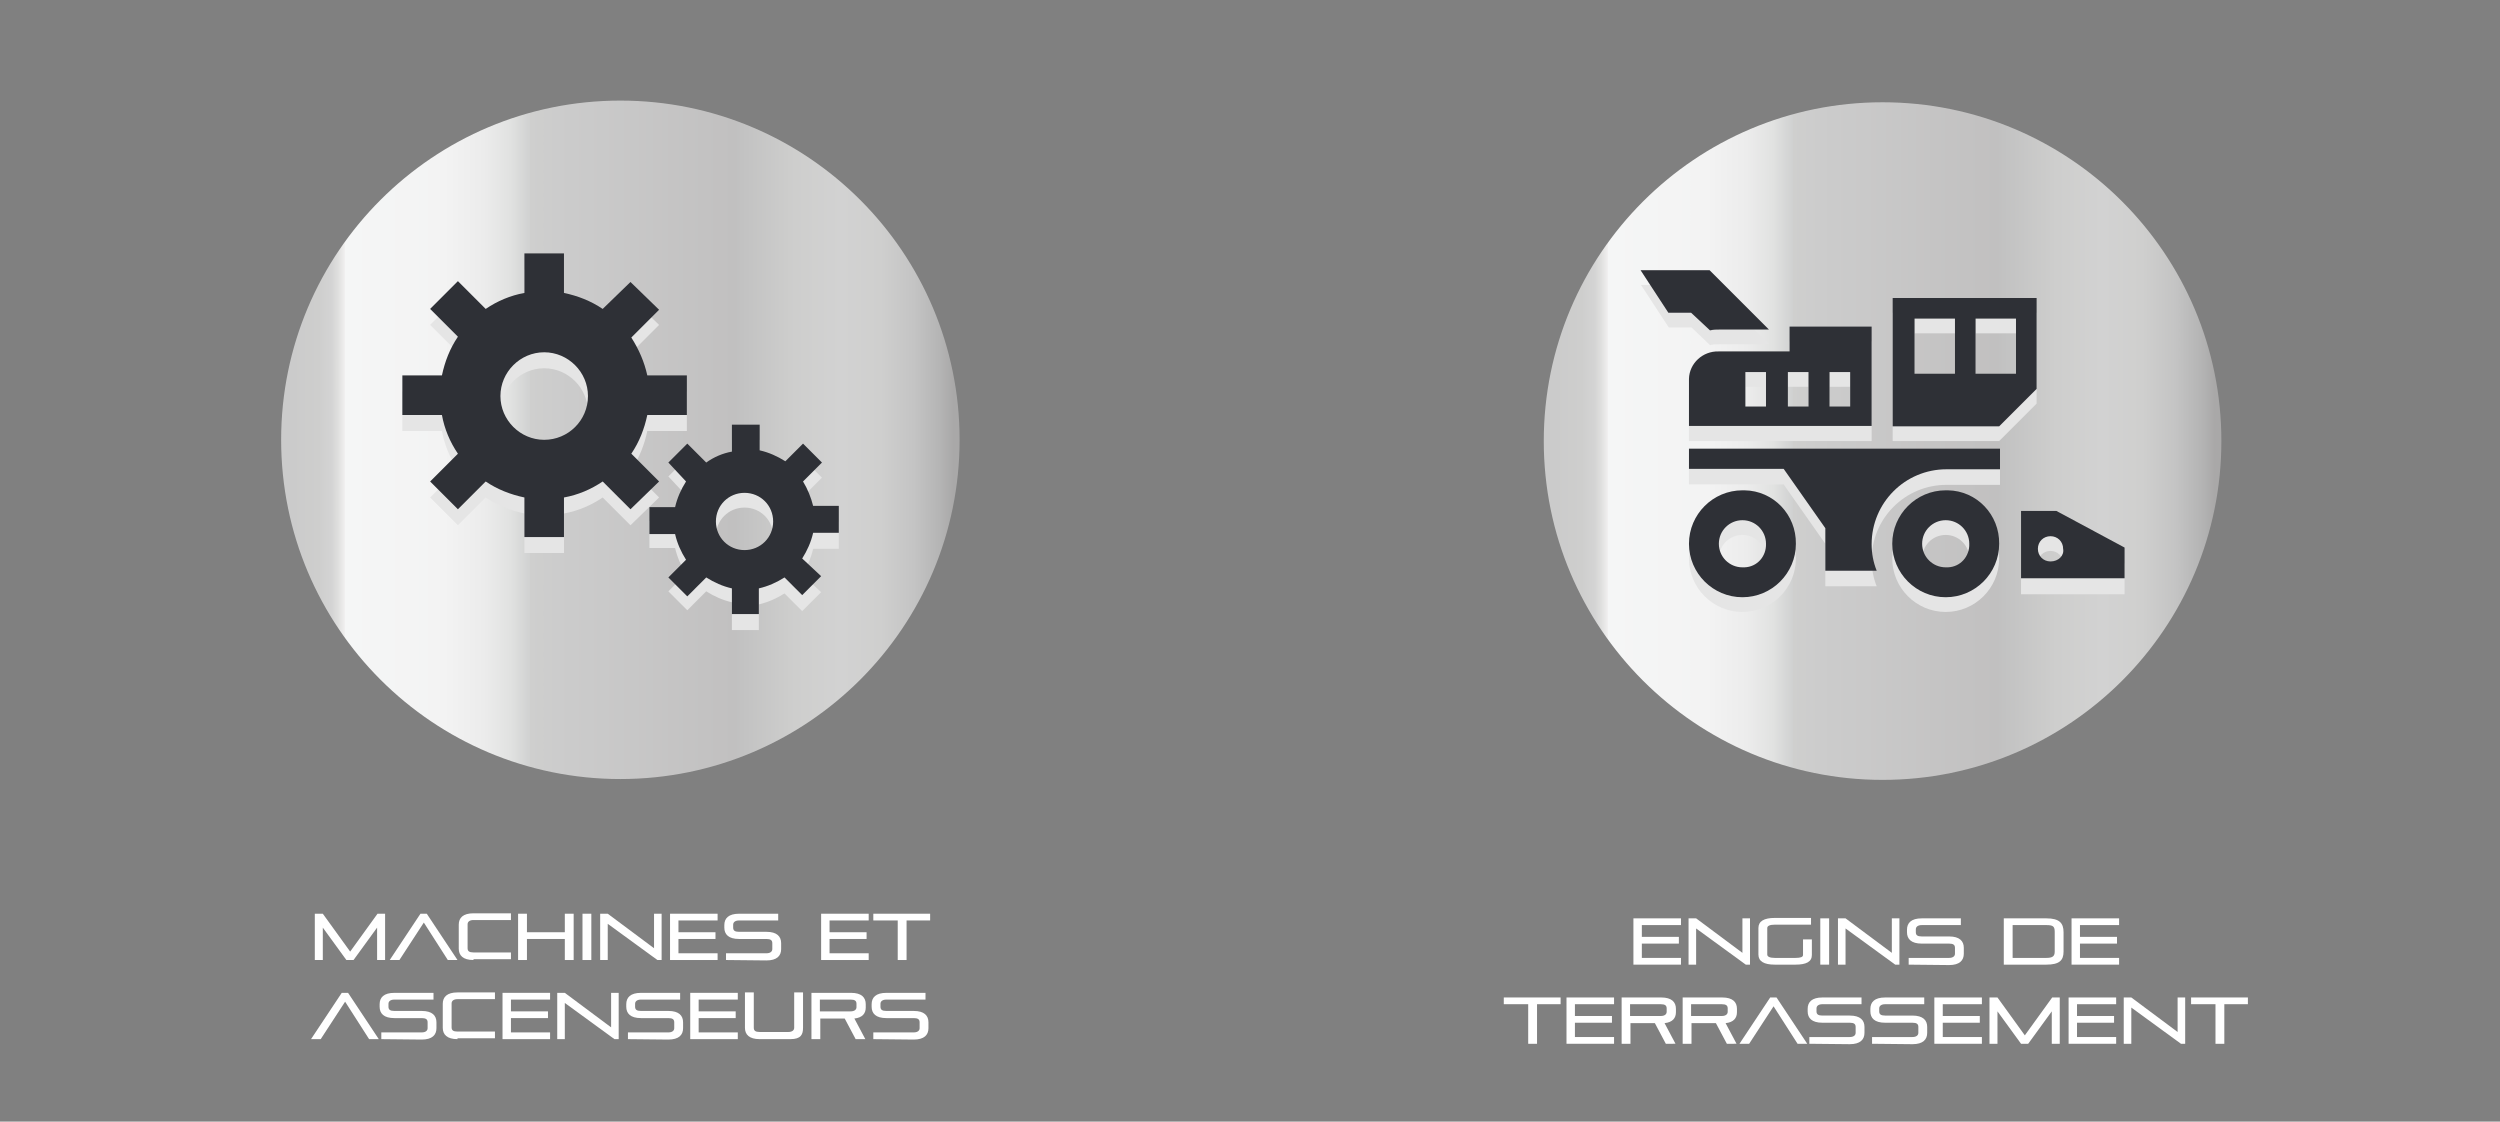 <?xml version="1.0" encoding="utf-8"?>
<!-- Generator: Adobe Illustrator 26.0.1, SVG Export Plug-In . SVG Version: 6.00 Build 0)  -->
<svg version="1.1" id="Livello_1" xmlns="http://www.w3.org/2000/svg" xmlns:xlink="http://www.w3.org/1999/xlink" x="0px" y="0px"
	 viewBox="0 0 594 266.5" style="enable-background:new 0 0 594 266.5;" xml:space="preserve">
<rect x="0" y="0" width="594" height="266.5" fill="#808080" stroke="none"/>
<style type="text/css">
	.st0{fill:#FFFFFF;}
	.st1{fill:url(#SVGID_1_);}
	.st2{fill:#E5E5E5;}
	.st3{fill:#2E3036;}
	.st4{fill:url(#SVGID_00000044147451033150288800000009606418321894005939_);}
</style>
<g id="Livello_2_00000150813753354659508300000013490306685951674499_">
	<g id="Livello_1-2">
		<path class="st0" d="M89.6,228.1v-7.7l-5.6,7.7h-1.7l-5.6-7.7v7.7h-1.9v-11h1.9l6.5,9l6.5-9h1.8v11H89.6z"/>
		<path class="st0" d="M106.4,228.1l-5.7-8.9l-5.8,8.9h-2.3l7.3-11h1.5l7.3,11H106.4z"/>
		<path class="st0" d="M112.5,228.1c-2.5,0-3.5-1.1-3.5-2.7v-5.7c0-1.6,1-2.7,3.5-2.7h8.9v1.6h-8.9c-0.9,0-1.4,0.4-1.4,1v5.7
			c0,0.7,0.4,1,1.4,1h8.9v1.6h-8.9V228.1z"/>
		<path class="st0" d="M134.2,228.1v-5h-9v5h-2.1v-11h2.1v4.4h9v-4.4h2.1v11H134.2z"/>
		<path class="st0" d="M138.4,228.1v-11h2.1v11H138.4z"/>
		<path class="st0" d="M156.2,228.1l-11.8-8.6v8.6h-1.8v-11h1.8l11,8.2v-8.2h1.8v11H156.2z"/>
		<path class="st0" d="M159.2,228.1v-11h11.3v1.6h-9.3v2.8h8.8v1.6h-8.8v3.4h9.3v1.6L159.2,228.1z"/>
		<path class="st0" d="M172.5,228.1v-1.6h9.6c0.9,0,1.4-0.4,1.4-1v-1.4c0-0.7-0.4-1-1.4-1h-6.5c-2.5,0-3.5-1.1-3.5-2.7v-0.6
			c0-1.6,1-2.7,3.5-2.7h9.3v1.6h-9.3c-0.9,0-1.4,0.4-1.4,1v0.7c0,0.7,0.4,1,1.4,1h6.5c2.5,0,3.5,1.1,3.5,2.7v1.4
			c0,1.6-1,2.7-3.5,2.7L172.5,228.1L172.5,228.1z"/>
		<path class="st0" d="M195.1,228.1v-11h11.3v1.6h-9.3v2.8h8.8v1.6h-8.8v3.4h9.3v1.6L195.1,228.1z"/>
		<path class="st0" d="M213.3,228.1v-9.4h-5.8v-1.6H221v1.6h-5.6v9.4H213.3z"/>
		<path class="st0" d="M87.7,246.9L82,238l-5.8,8.9h-2.3l7.3-11h1.5l7.3,11H87.7z"/>
		<path class="st0" d="M90.6,246.9v-1.6h9.6c0.9,0,1.4-0.4,1.4-1v-1.4c0-0.7-0.4-1-1.4-1h-6.5c-2.5,0-3.5-1.1-3.5-2.7v-0.6
			c0-1.6,1-2.7,3.5-2.7h9.3v1.6h-9.3c-0.9,0-1.4,0.4-1.4,1v0.7c0,0.7,0.4,1,1.4,1h6.5c2.5,0,3.5,1.1,3.5,2.7v1.4
			c0,1.6-1,2.7-3.5,2.7L90.6,246.9L90.6,246.9z"/>
		<path class="st0" d="M108.7,246.9c-2.5,0-3.5-1.1-3.5-2.7v-5.7c0-1.6,1-2.7,3.5-2.7h8.9v1.6h-8.9c-0.9,0-1.4,0.4-1.4,1v5.7
			c0,0.7,0.4,1,1.4,1h8.9v1.6h-8.9V246.9z"/>
		<path class="st0" d="M119.4,246.9v-11h11.3v1.6h-9.3v2.8h8.8v1.6h-8.8v3.4h9.3v1.6H119.4z"/>
		<path class="st0" d="M146,246.9l-11.8-8.6v8.6h-1.8v-11h1.8l11,8.2v-8.2h1.8v11H146z"/>
		<path class="st0" d="M149.2,246.9v-1.6h9.6c0.9,0,1.4-0.4,1.4-1v-1.4c0-0.7-0.4-1-1.4-1h-6.5c-2.5,0-3.5-1.1-3.5-2.7v-0.6
			c0-1.6,1-2.7,3.5-2.7h9.3v1.6h-9.3c-0.9,0-1.4,0.4-1.4,1v0.7c0,0.7,0.4,1,1.4,1h6.5c2.5,0,3.5,1.1,3.5,2.7v1.4
			c0,1.6-1,2.7-3.5,2.7L149.2,246.9L149.2,246.9z"/>
		<path class="st0" d="M164,246.9v-11h11.3v1.6H166v2.8h8.8v1.6H166v3.4h9.3v1.6H164z"/>
		<path class="st0" d="M180.5,246.9c-2.5,0-3.5-1.1-3.5-2.7v-8.4h2.1v8.4c0,0.7,0.4,1,1.4,1h6.8c0.9,0,1.4-0.4,1.4-1v-8.4h2.1v8.4
			c0,1.6-0.5,2.7-3,2.7H180.5z"/>
		<path class="st0" d="M203.3,246.9l-2.6-4.9h-5.8v4.9h-2.1v-11h9.4c2.5,0,3.5,1.1,3.5,2.7v0.8c0,1.4-0.8,2.4-2.7,2.6l2.6,4.9H203.3
			z M203.5,238.5c0-0.7-0.4-1-1.4-1h-7.3v2.8h7.3c0.9,0,1.4-0.4,1.4-1V238.5z"/>
		<path class="st0" d="M207.5,246.9v-1.6h9.6c0.9,0,1.4-0.4,1.4-1v-1.4c0-0.7-0.4-1-1.4-1h-6.5c-2.5,0-3.5-1.1-3.5-2.7v-0.6
			c0-1.6,1-2.7,3.5-2.7h9.3v1.6h-9.3c-0.9,0-1.4,0.4-1.4,1v0.7c0,0.7,0.4,1,1.4,1h6.5c2.5,0,3.5,1.1,3.5,2.7v1.4
			c0,1.6-1,2.7-3.5,2.7L207.5,246.9L207.5,246.9z"/>
		
			<linearGradient id="SVGID_1_" gradientUnits="userSpaceOnUse" x1="69.41" y1="-533.12" x2="226.58" y2="-533.12" gradientTransform="matrix(1 0 0 -1 0 -428.58)">
			<stop  offset="0" style="stop-color:#CBCBCB"/>
			<stop  offset="4.000000e-02" style="stop-color:#CECECD"/>
			<stop  offset="6.000000e-02" style="stop-color:#D4D4D4"/>
			<stop  offset="7.000000e-02" style="stop-color:#E0E0DF"/>
			<stop  offset="8.000000e-02" style="stop-color:#F1F0F0"/>
			<stop  offset="8.000000e-02" style="stop-color:#F5F6F6"/>
			<stop  offset="0.23" style="stop-color:#F3F3F3"/>
			<stop  offset="0.29" style="stop-color:#ECECEC"/>
			<stop  offset="0.33" style="stop-color:#E1E2E1"/>
			<stop  offset="0.36" style="stop-color:#D0D1D1"/>
			<stop  offset="0.36" style="stop-color:#CFCFCE"/>
			<stop  offset="0.4" style="stop-color:#CCCCCC"/>
			<stop  offset="0.67" style="stop-color:#C1C0C0"/>
			<stop  offset="0.68" style="stop-color:#C2C2C2"/>
			<stop  offset="0.76" style="stop-color:#CECECD"/>
			<stop  offset="0.83" style="stop-color:#D2D2D2"/>
			<stop  offset="0.89" style="stop-color:#CFCFCE"/>
			<stop  offset="0.94" style="stop-color:#C4C4C4"/>
			<stop  offset="0.98" style="stop-color:#B4B4B4"/>
			<stop  offset="1" style="stop-color:#A9A8A8"/>
		</linearGradient>
		<circle class="st1" cx="147.4" cy="104.5" r="80.6"/>
		<path class="st2" d="M150,83.8l6.6-6.6l-6.8-6.6l-6.6,6.6c-2.8-1.9-5.9-3.1-9.2-3.8V64h-9.4v9.4c-3.3,0.6-6.4,1.9-9.2,3.8
			l-6.6-6.6l-6.6,6.6l6.6,6.6c-1.9,2.8-3.1,5.9-3.8,9.2h-9.4v9.4h9.4c0.6,3.3,1.9,6.4,3.8,9.2l-6.6,6.6l6.6,6.6l6.6-6.6
			c2.8,1.9,5.9,3.1,9.2,3.8v9.4h9.4V122c3.3-0.6,6.4-1.9,9.2-3.8l6.6,6.6l6.8-6.6l-6.6-6.6c1.9-2.8,3.1-5.9,3.8-9.2h9.4V93h-9.4
			C153.1,89.8,151.9,86.6,150,83.8z M129.3,108.3c-5.7,0-10.4-4.7-10.4-10.4s4.7-10.4,10.4-10.4s10.4,4.7,10.4,10.4
			C139.6,103.6,135,108.2,129.3,108.3z"/>
		<path class="st2" d="M190.8,118l4.5-4.5l-4.5-4.5l-4.2,4.2c-1.9-1.2-3.9-2.1-6.1-2.6v-6.1h-6.6v6.1c-2.2,0.4-4.3,1.3-6.1,2.6
			l-4.5-4.5l-4.5,4.5l4.2,4.5c-1.2,1.9-2.1,3.9-2.6,6.1h-6.1v6.4h6.1c0.5,2.2,1.4,4.2,2.6,6.1l-4.2,4.2l4.5,4.5l4.5-4.5
			c1.9,1.2,3.9,2.1,6.1,2.6v6.6h6.4v-6.1c2.2-0.5,4.2-1.4,6.1-2.6l4.2,4.2l4.5-4.5l-4.5-4.2c1.2-1.9,2.1-3.9,2.6-6.1h6.1V124h-6.1
			C192.7,121.9,191.9,119.9,190.8,118z M176.9,134.2c-3.8,0-6.8-3-6.8-6.8s3-6.8,6.8-6.8s6.8,3,6.8,6.8
			C183.7,131.2,180.7,134.2,176.9,134.2z"/>
		<path class="st3" d="M150,80.2l6.6-6.6l-6.8-6.6l-6.6,6.4c-2.8-1.9-5.9-3.1-9.2-3.8v-9.4h-9.4v9.4c-3.3,0.6-6.4,1.9-9.2,3.8
			l-6.6-6.6l-6.6,6.6l6.6,6.6c-1.9,2.8-3.1,5.9-3.8,9.2h-9.4v9.4h9.4c0.6,3.3,1.9,6.4,3.8,9.2l-6.6,6.6l6.6,6.6l6.6-6.6
			c2.8,1.9,5.9,3.1,9.2,3.8v9.4h9.4v-9.4c3.3-0.6,6.4-1.9,9.2-3.8l6.6,6.6l6.8-6.6l-6.6-6.6c1.9-2.8,3.1-5.9,3.8-9.2h9.4v-9.4h-9.4
			C153.1,86,151.8,83,150,80.2z M129.3,104.5c-5.7,0-10.4-4.7-10.4-10.4s4.7-10.4,10.4-10.4s10.4,4.7,10.4,10.4
			C139.7,99.9,135,104.5,129.3,104.5z"/>
		<path class="st3" d="M190.8,114.4l4.5-4.5l-4.5-4.5l-4.2,4.2c-1.9-1.2-3.9-2.1-6.1-2.6v-6.1h-6.6v6.4c-2.2,0.4-4.3,1.3-6.1,2.6
			l-4.5-4.5l-4.5,4.5l4.2,4.5c-1.2,1.9-2.1,3.9-2.6,6.1h-6.1v6.4h6.1c0.5,2.2,1.4,4.2,2.6,6.1l-4.2,4.2l4.5,4.5l4.5-4.5
			c1.9,1.2,3.9,2.1,6.1,2.6v6.1h6.4v-6.1c2.2-0.5,4.2-1.4,6.1-2.6l4.2,4.2l4.5-4.5l-4.5-4.2c1.2-1.9,2.1-3.9,2.6-6.1h6.1v-6.4h-6.1
			C192.7,118.2,191.9,116.2,190.8,114.4z M176.9,130.7c-3.8,0-6.8-3-6.8-6.8s3-6.8,6.8-6.8s6.8,3,6.8,6.8
			C183.7,127.7,180.7,130.7,176.9,130.7z"/>
	</g>
</g>
<g id="Livello_2_00000181792945710588029390000010060976320397188240_">
	<g id="Livello_1-2_00000033330976764891612900000007715876548844025473_">
		<path class="st0" d="M388.1,229.2v-11h11.3v1.6h-9.3v2.8h8.8v1.6h-8.8v3.4h9.3v1.6L388.1,229.2z"/>
		<path class="st0" d="M414.8,229.2l-11.8-8.6v8.6h-1.8v-11h1.8l11,8.2v-8.2h1.8v11H414.8z"/>
		<path class="st0" d="M421.7,229.2c-2.6,0-3.9-0.8-3.9-2.4v-6.3c0-1.6,1.3-2.4,3.9-2.4h8.6v1.6h-8.6c-1.2,0-1.8,0.3-1.8,0.8v6.3
			c0,0.5,0.6,0.8,1.8,0.8h4.9c1.2,0,1.8-0.2,1.8-0.7v-3.7h2.1v3.7c0,1.6-1.3,2.3-3.9,2.3L421.7,229.2z"/>
		<path class="st0" d="M432.5,229.2v-11h2.1v11H432.5z"/>
		<path class="st0" d="M450.3,229.2l-11.8-8.6v8.6h-1.8v-11h1.8l11,8.2v-8.2h1.8v11H450.3z"/>
		<path class="st0" d="M453.5,229.2v-1.6h9.6c0.9,0,1.4-0.4,1.4-1v-1.4c0-0.7-0.4-1-1.4-1h-6.5c-2.5,0-3.5-1.1-3.5-2.7v-0.6
			c0-1.6,1-2.7,3.5-2.7h9.3v1.6h-9.3c-0.9,0-1.4,0.4-1.4,1v0.7c0,0.7,0.4,1,1.4,1h6.5c2.5,0,3.5,1.1,3.5,2.7v1.4
			c0,1.6-1,2.7-3.5,2.7L453.5,229.2L453.5,229.2z"/>
		<path class="st0" d="M476.1,229.2v-11h10.1c3.1,0,4.1,1.1,4.1,3.3v4.6c0,2.1-1,3.1-4.1,3.1L476.1,229.2z M488.2,221.4
			c0-1.3-0.4-1.6-2-1.6h-8v7.8h8c1.5,0,2-0.4,2-1.5V221.4z"/>
		<path class="st0" d="M492.2,229.2v-11h11.3v1.6h-9.3v2.8h8.8v1.6h-8.8v3.4h9.3v1.6L492.2,229.2z"/>
		<path class="st0" d="M363.1,248v-9.4h-5.8V237h13.5v1.6h-5.6v9.4H363.1z"/>
		<path class="st0" d="M372.2,248v-11h11.3v1.6h-9.3v2.8h8.8v1.6h-8.8v3.4h9.3v1.6L372.2,248z"/>
		<path class="st0" d="M395.8,248l-2.6-4.9h-5.8v4.9h-2.1v-11h9.4c2.5,0,3.5,1.1,3.5,2.7v0.8c0,1.4-0.8,2.4-2.7,2.6l2.6,4.9H395.8z
			 M396,239.6c0-0.7-0.4-1-1.4-1h-7.3v2.8h7.3c0.9,0,1.4-0.4,1.4-1V239.6z"/>
		<path class="st0" d="M410.3,248l-2.6-4.9h-5.8v4.9h-2.1v-11h9.4c2.5,0,3.5,1.1,3.5,2.7v0.8c0,1.4-0.8,2.4-2.7,2.6l2.6,4.9H410.3z
			 M410.5,239.6c0-0.7-0.4-1-1.4-1h-7.3v2.8h7.3c0.9,0,1.4-0.4,1.4-1V239.6z"/>
		<path class="st0" d="M427.1,248l-5.7-8.9l-5.8,8.9h-2.3l7.3-11h1.5l7.3,11H427.1z"/>
		<path class="st0" d="M429.9,248v-1.6h9.6c0.9,0,1.4-0.4,1.4-1V244c0-0.7-0.4-1-1.4-1H433c-2.5,0-3.5-1.1-3.5-2.7v-0.6
			c0-1.6,1-2.7,3.5-2.7h9.3v1.6H433c-0.9,0-1.4,0.4-1.4,1v0.7c0,0.7,0.4,1,1.4,1h6.5c2.5,0,3.5,1.1,3.5,2.7v1.4c0,1.6-1,2.7-3.5,2.7
			L429.9,248L429.9,248z"/>
		<path class="st0" d="M444.8,248v-1.6h9.6c0.9,0,1.4-0.4,1.4-1V244c0-0.7-0.4-1-1.4-1h-6.5c-2.5,0-3.5-1.1-3.5-2.7v-0.6
			c0-1.6,1-2.7,3.5-2.7h9.3v1.6h-9.3c-0.9,0-1.4,0.4-1.4,1v0.7c0,0.7,0.4,1,1.4,1h6.5c2.5,0,3.5,1.1,3.5,2.7v1.4
			c0,1.6-1,2.7-3.5,2.7L444.8,248L444.8,248z"/>
		<path class="st0" d="M459.6,248v-11h11.3v1.6h-9.3v2.8h8.8v1.6h-8.8v3.4h9.3v1.6L459.6,248z"/>
		<path class="st0" d="M487.5,248v-7.7l-5.6,7.7h-1.7l-5.6-7.7v7.7h-1.9v-11h1.9l6.5,9l6.5-9h1.8v11H487.5z"/>
		<path class="st0" d="M491.5,248v-11h11.3v1.6h-9.3v2.8h8.8v1.6h-8.8v3.4h9.3v1.6L491.5,248z"/>
		<path class="st0" d="M518.2,248l-11.8-8.6v8.6h-1.8v-11h1.8l11,8.2V237h1.8v11H518.2z"/>
		<path class="st0" d="M526.4,248v-9.4h-5.8V237h13.5v1.6h-5.6v9.4H526.4z"/>
		
			<linearGradient id="SVGID_00000047753245455422447850000009595220564023927217_" gradientUnits="userSpaceOnUse" x1="369.53" y1="-829.42" x2="526.27" y2="-829.42" gradientTransform="matrix(1 0 0 -1 0 -724.58)">
			<stop  offset="0" style="stop-color:#CBCBCB"/>
			<stop  offset="4.000000e-02" style="stop-color:#CECECD"/>
			<stop  offset="6.000000e-02" style="stop-color:#D4D4D4"/>
			<stop  offset="7.000000e-02" style="stop-color:#E0E0DF"/>
			<stop  offset="8.000000e-02" style="stop-color:#F1F0F0"/>
			<stop  offset="8.000000e-02" style="stop-color:#F5F6F6"/>
			<stop  offset="0.23" style="stop-color:#F3F3F3"/>
			<stop  offset="0.29" style="stop-color:#ECECEC"/>
			<stop  offset="0.33" style="stop-color:#E1E2E1"/>
			<stop  offset="0.36" style="stop-color:#D0D1D1"/>
			<stop  offset="0.36" style="stop-color:#CFCFCE"/>
			<stop  offset="0.4" style="stop-color:#CCCCCC"/>
			<stop  offset="0.67" style="stop-color:#C1C0C0"/>
			<stop  offset="0.68" style="stop-color:#C2C2C2"/>
			<stop  offset="0.76" style="stop-color:#CECECD"/>
			<stop  offset="0.83" style="stop-color:#D2D2D2"/>
			<stop  offset="0.89" style="stop-color:#CFCFCE"/>
			<stop  offset="0.94" style="stop-color:#C4C4C4"/>
			<stop  offset="0.98" style="stop-color:#B4B4B4"/>
			<stop  offset="1" style="stop-color:#A9A8A8"/>
		</linearGradient>
		<circle style="fill:url(#SVGID_00000047753245455422447850000009595220564023927217_);" cx="447.3" cy="104.8" r="80.5"/>
		<path class="st2" d="M414,120c-7,0-12.7,5.7-12.7,12.7c0,7,5.7,12.7,12.7,12.7c7,0,12.7-5.7,12.7-12.7l0,0c0-7-5.6-12.7-12.6-12.7
			C414.1,120,414,120,414,120z M414,138.3c-3.1,0-5.6-2.5-5.6-5.6c0-3.1,2.5-5.6,5.6-5.6s5.6,2.5,5.6,5.6l0,0c0.1,3-2.1,5.5-5.1,5.6
			C414.3,138.3,414.2,138.3,414,138.3z"/>
		<path class="st2" d="M401.3,115.1h22.5l9.9,14.1v10.1h12.2c-0.8-2-1.2-4.1-1.2-6.3c0-9.8,7.9-17.8,17.8-17.8c0,0,0,0,0,0h12.7
			v-4.9h-73.9V115.1z"/>
		<path class="st2" d="M462.3,120c-7,0-12.7,5.7-12.7,12.7c0,7,5.7,12.7,12.7,12.7c7,0,12.7-5.7,12.7-12.7l0,0
			c0-7-5.6-12.7-12.6-12.7C462.4,120,462.3,120,462.3,120z M462.3,138.3c-3.1,0-5.6-2.5-5.6-5.6c0-3.1,2.5-5.6,5.6-5.6
			c3.1,0,5.6,2.5,5.6,5.6l0,0c0.1,3-2.1,5.5-5.1,5.6C462.6,138.3,462.5,138.3,462.3,138.3z"/>
		<path class="st2" d="M483.9,74.3h-34.2v30.5H475l8.9-8.9V74.3z M464.5,92.4h-9.6V79.2h9.6V92.4z M479,92.4h-9.6V79.2h9.6V92.4z"/>
		<path class="st2" d="M406.3,82c0.8-0.2,1.5-0.2,2.3-0.2h11.7l-14-14.1h-16.4l6.6,10.1h5.4L406.3,82z"/>
		<path class="st2" d="M488.6,125.2h-8.4v16h24.6v-7.3L488.6,125.2z M487.2,136.9c-1.7,0-3-1.3-3-3c0-1.7,1.3-3,3-3s3,1.3,3,3
			C490.5,135.5,489.1,136.9,487.2,136.9L487.2,136.9z"/>
		<path class="st2" d="M401.3,93.8v11h43.4V81.1h-19.5V87h-16.9C404.5,87,401.4,90.1,401.3,93.8z M434.7,91.9h4.9v8.2h-4.9V91.9z
			 M424.8,91.9h4.9v8.2h-4.9V91.9z M414.7,91.9h4.9v8.2h-4.9V91.9z"/>
		<path class="st3" d="M414,116.5c-7,0-12.7,5.7-12.7,12.7c0,7,5.7,12.7,12.7,12.7c7,0,12.7-5.7,12.7-12.7l0,0
			c0.1-6.9-5.3-12.6-12.2-12.7C414.3,116.5,414.2,116.5,414,116.5z M414,134.8c-3.1,0-5.6-2.5-5.6-5.6c0-3.1,2.5-5.6,5.6-5.6
			s5.6,2.5,5.6,5.6l0,0c0.1,3-2.1,5.5-5.1,5.6C414.3,134.8,414.2,134.8,414,134.8z"/>
		<path class="st3" d="M401.3,111.4h22.5l9.9,14.1v10.1h12.2c-0.8-2-1.2-4.1-1.2-6.3c0-9.8,7.9-17.8,17.8-17.8c0,0,0,0,0,0h12.7
			v-4.9h-73.9V111.4z"/>
		<path class="st3" d="M462.3,116.5c-7,0-12.7,5.7-12.7,12.7c0,7,5.7,12.7,12.7,12.7c7,0,12.7-5.7,12.7-12.7l0,0
			c0.1-6.9-5.3-12.6-12.2-12.7C462.6,116.5,462.5,116.5,462.3,116.5z M462.3,134.8c-3.1,0-5.6-2.5-5.6-5.6c0-3.1,2.5-5.6,5.6-5.6
			c3.1,0,5.6,2.5,5.6,5.6l0,0c0.1,3-2.1,5.5-5.1,5.6C462.6,134.8,462.5,134.8,462.3,134.8z"/>
		<path class="st3" d="M483.9,70.8h-34.2v30.5H475l8.9-8.9V70.8z M464.5,88.8h-9.6V75.7h9.6V88.8z M479,88.8h-9.6V75.7h9.6V88.8z"/>
		<path class="st3" d="M406.3,78.5c0.8-0.2,1.5-0.2,2.3-0.2h11.7l-14.1-14.1h-16.4l6.6,10.1h5.4L406.3,78.5z"/>
		<path class="st3" d="M488.6,121.4h-8.4v16h24.6v-7.3L488.6,121.4z M487.2,133.4c-1.7,0-3-1.3-3-3c0-1.7,1.3-3,3-3s3,1.3,3,3
			C490.5,132,489.1,133.4,487.2,133.4L487.2,133.4z"/>
		<path class="st3" d="M401.3,90.2v11h43.4V77.6h-19.5v5.9h-16.9c-3.7-0.1-6.9,2.8-7,6.5C401.3,90.1,401.3,90.2,401.3,90.2z
			 M434.7,88.4h4.9v8.2h-4.9V88.4z M424.8,88.4h4.9v8.2h-4.9V88.4z M414.7,88.4h4.9v8.2h-4.9V88.4z"/>
	</g>
</g>
</svg>

